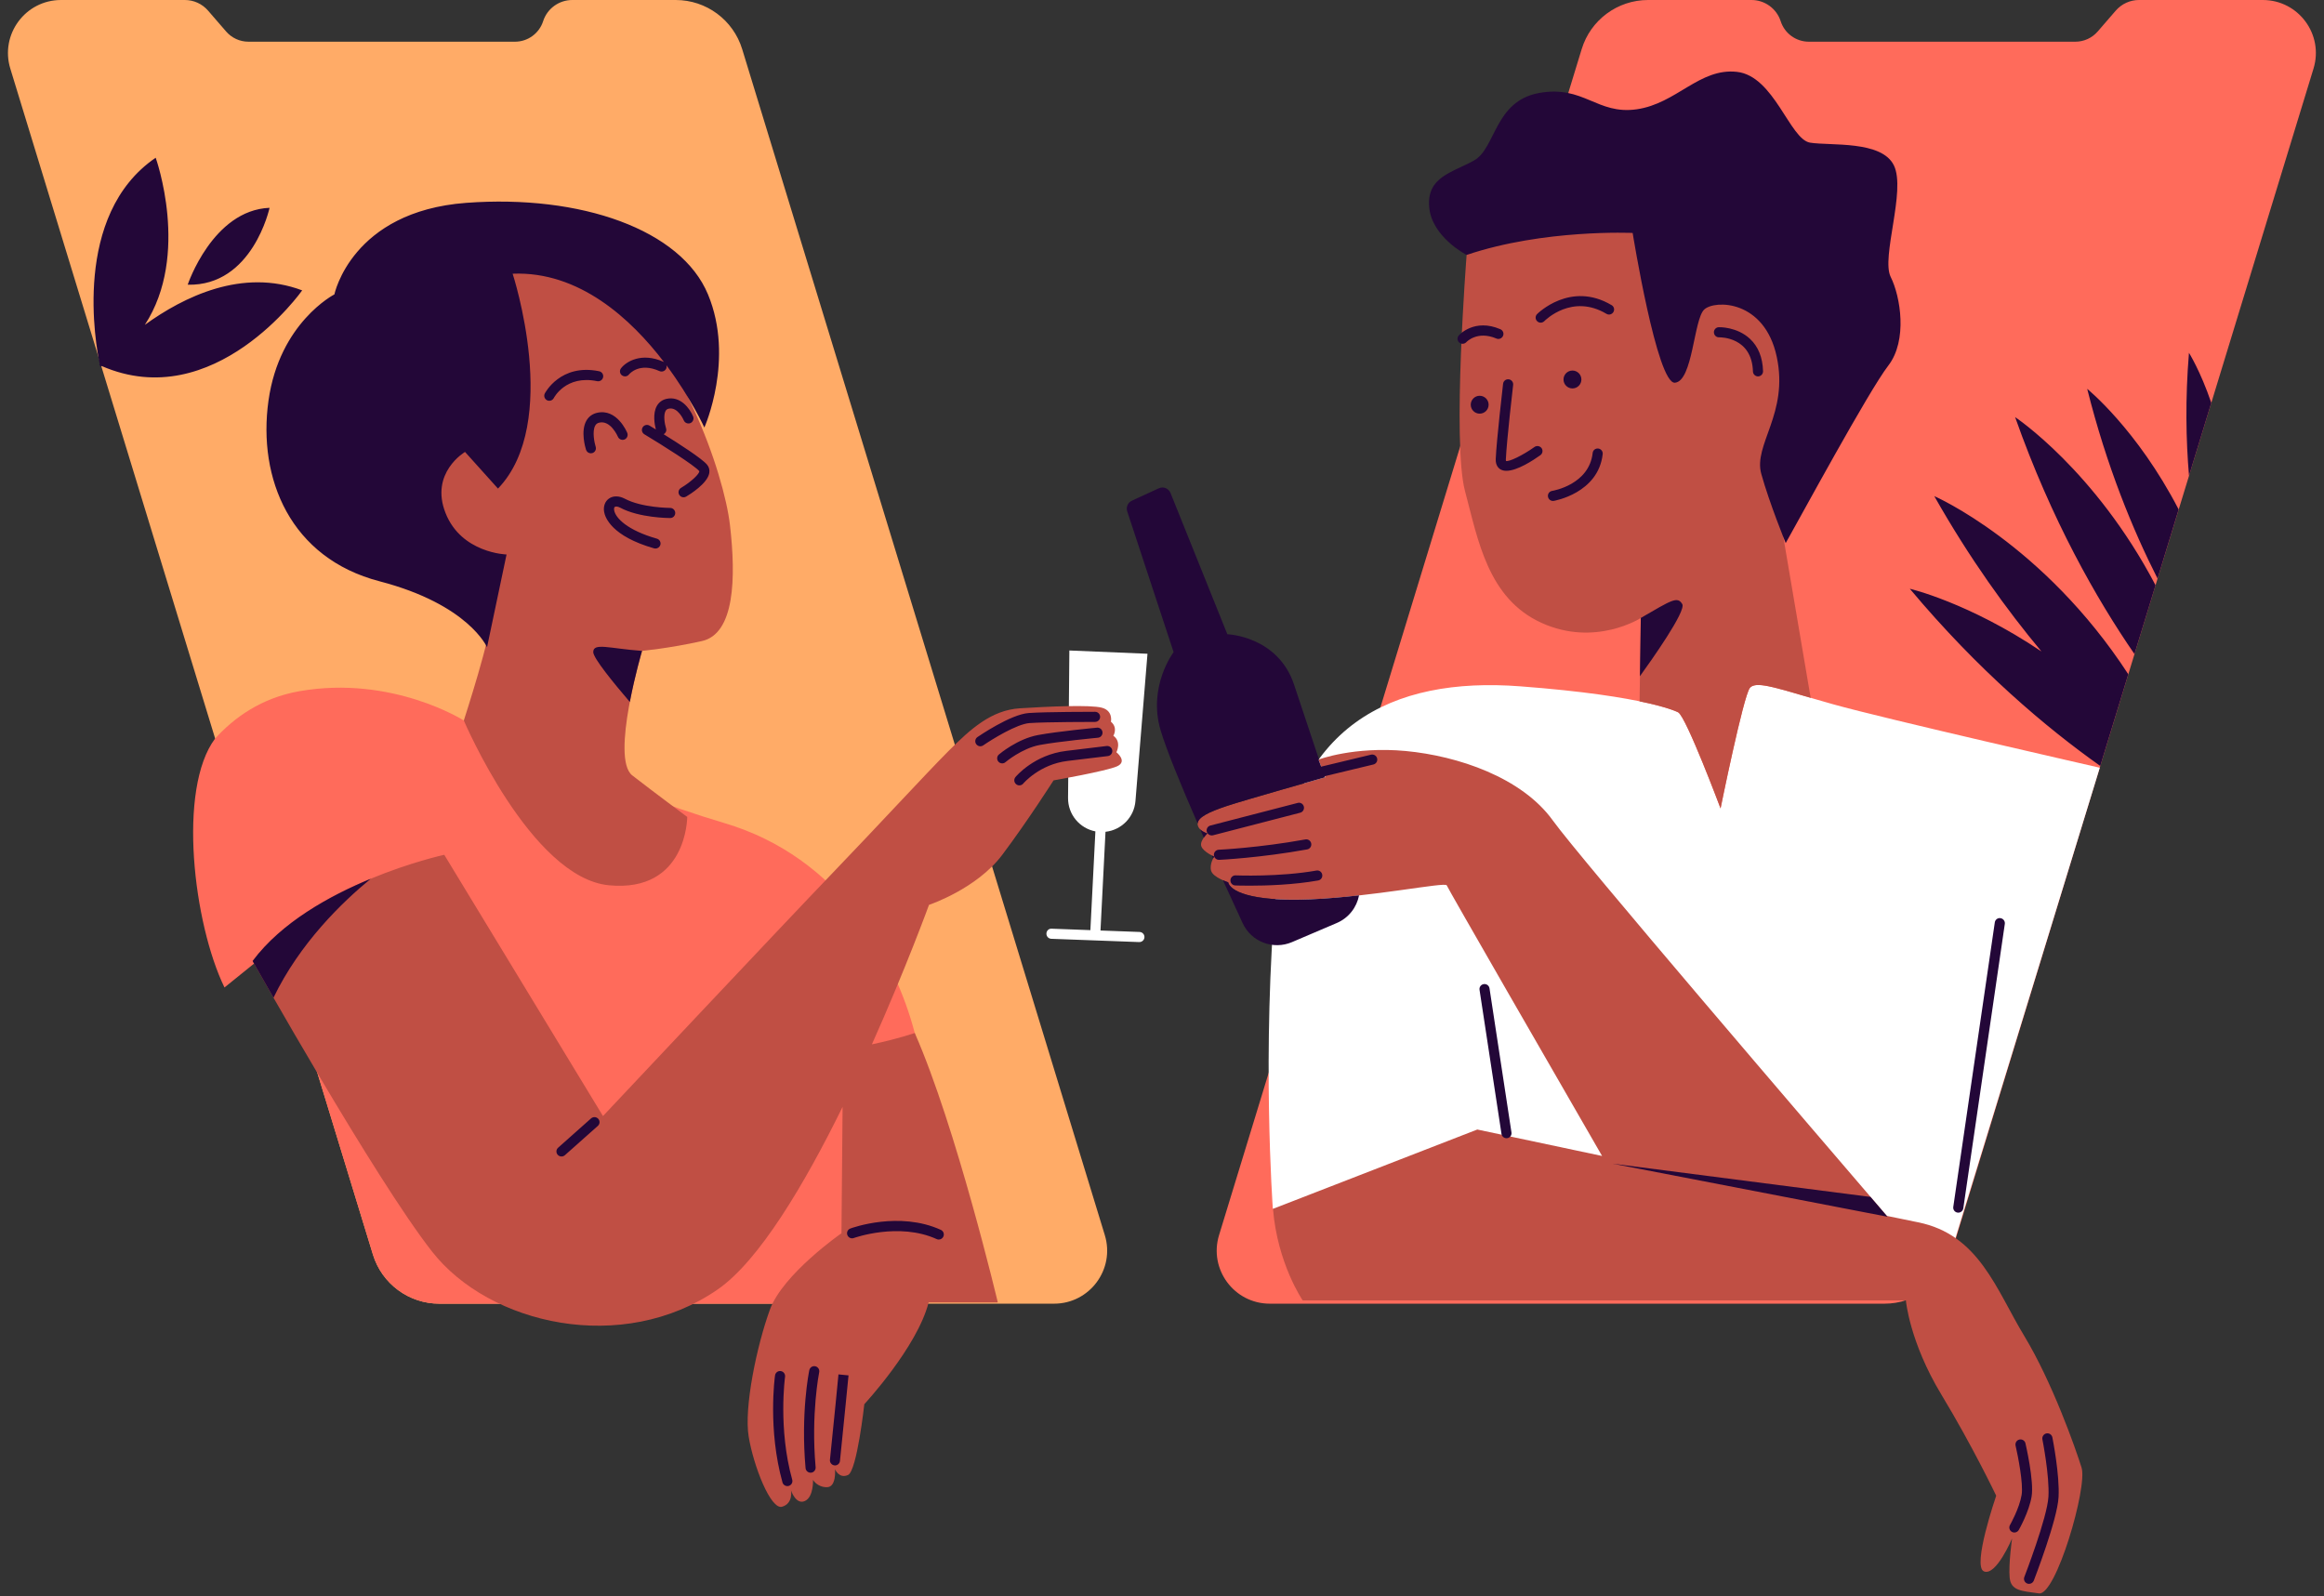 <?xml version="1.0" encoding="UTF-8"?><svg xmlns="http://www.w3.org/2000/svg" xmlns:xlink="http://www.w3.org/1999/xlink" height="341.0" preserveAspectRatio="xMidYMid meet" version="1.0" viewBox="-1.7 0.0 496.5 341.0" width="496.5" zoomAndPan="magnify"><rect x="-1.7" y="0.0" width="496.5" height="341.0" fill="#333333" stroke="none"/><g id="change1_1"><path d="M11.34,0l26.45,0c1.91,0,3.72,0.83,4.96,2.27l3.85,4.45c1.2,1.39,2.94,2.19,4.78,2.19h56.94 c2.74,0,5.17-1.77,6.01-4.37l0,0c0.87-2.71,3.39-4.54,6.24-4.54l22.1,0c6.52,0,12.28,4.26,14.19,10.5l77.47,253.39 c2.23,7.28-3.22,14.65-10.84,14.65H92.16c-6.52,0-12.28-4.26-14.19-10.5L0.5,14.65C-1.72,7.36,3.72,0,11.34,0z" fill="#FFAB67"/></g><g id="change2_1"><path d="M492.56,14.65l-77.47,253.39c-1.91,6.24-7.66,10.5-14.19,10.5H269.58c-7.62,0-13.07-7.36-10.84-14.65 L336.21,10.5C338.11,4.26,343.87,0,350.39,0h22.1c2.84,0,5.36,1.83,6.24,4.54v0c0.84,2.61,3.27,4.37,6.01,4.37h56.94 c1.84,0,3.58-0.8,4.78-2.19l3.85-4.45c1.25-1.44,3.06-2.27,4.96-2.27h26.45C489.34,0,494.79,7.36,492.56,14.65z M153.04,175.85 c-24.69-7.3-55.65-21.91-55.65-21.91s-15.3-9.74-35.13-6.26c-8.1,1.42-13.93,5.63-18,10.11c-8.09,10.76-4.61,39.63,2,53.19 l11.44-9.24l20.27,66.3c1.91,6.24,7.66,10.5,14.19,10.5h96.35l12.52-26.17c0,0-3.13-15.65-7.3-31.65 C189.56,204.72,177.73,183.16,153.04,175.85z" fill="#FF6B5B"/></g><g id="change3_1"><path d="M234.48,177.72l-1.07,21.09l8.35,0.31c0.6,0.02,1.06,0.52,1.04,1.12c-0.02,0.58-0.5,1.04-1.08,1.04 c-0.01,0-0.03,0-0.04,0l-18.78-0.7c-0.6-0.02-1.06-0.52-1.04-1.12c0.02-0.6,0.5-1.09,1.12-1.04l8.27,0.31l1.07-21.1 c-3.36-0.65-5.87-3.61-5.84-7.14l0.28-31.51l16.69,0.7l-2.57,31.46C240.6,174.63,237.87,177.35,234.48,177.72z M389.88,150.46 c-11.13-3.13-16.35-5.22-17.74-3.48c-1.39,1.74-6.26,25.74-6.26,25.74s-7.3-19.48-9.04-20.52c0,0-6.26-3.48-33.74-5.56 c-27.48-2.09-49.04,8.35-52.17,43.13c-3.13,34.78-0.7,68.51-0.7,68.51l145.72,6.61l30.95-100.86 C446.92,164.03,401.01,153.59,389.88,150.46z" fill="#FFF"/></g><g id="change4_1"><path d="M311.28,104.9c-2.78-10.43,0.35-50.43,0.35-50.43s1.74-26.43,30.61-26.78 c28.87-0.35,48.34,10.78,48.34,35.13S379.1,113.6,379.1,113.6l5.91,34.78l0.15,0.73c-7.91-2.32-11.84-3.59-13.02-2.12 c-1.39,1.74-6.26,25.74-6.26,25.74s-7.3-19.48-9.04-20.52c0,0-1.92-1.06-8.26-2.36l0.27-17.81c0,0-9.74,6.26-21.22,1.04 C316.15,127.86,314.06,115.34,311.28,104.9z M270.12,256.75c0.02,0.27,0.05,0.56,0.07,0.86 C270.17,257.37,270.15,257.08,270.12,256.75z M270.1,256.53c0.01,0.07,0.01,0.14,0.02,0.22 C270.11,256.68,270.11,256.6,270.1,256.53z M270.1,256.53c-0.04-0.47-0.07-0.89-0.1-1.25C270.03,255.7,270.07,256.13,270.1,256.53z M270.24,258.28c0,0-0.01-0.09-0.02-0.24C270.23,258.12,270.24,258.19,270.24,258.28z M270.22,258.04c0-0.04-0.01-0.07-0.01-0.11 C270.22,257.97,270.22,258,270.22,258.04z M270.19,257.61c0.01,0.12,0.02,0.22,0.03,0.31C270.21,257.82,270.2,257.72,270.19,257.61 z M269.87,253.75c-0.01-0.08-0.01-0.16-0.02-0.23C269.86,253.59,269.87,253.67,269.87,253.75z M270,255.28 c0-0.05-0.01-0.09-0.01-0.14C269.99,255.19,270,255.24,270,255.28z M269.82,253.14c0-0.01,0-0.02,0-0.03 C269.82,253.12,269.82,253.13,269.82,253.14z M443.01,313.58c-1.3-4.17-6.26-18.26-12.26-28.17c-6-9.91-9.65-21.65-22.69-24.26 c-1.45-0.29-3.74-0.76-6.66-1.37c-15.19-17.69-65.69-76.6-71.33-84.45c-6.65-9.26-20.35-13.82-31.43-14.87 c-11.09-1.04-18.65,1.83-18.65,1.83l1.43,3.78c0,0-17.09,4.83-21,6.13c-3.91,1.3-6.39,2.48-6.26,3.91 c0.13,1.43,2.09,1.96,2.09,1.96s-1.7,1.57-1.3,2.74c0.39,1.17,2.74,2.22,2.74,2.22s-1.04,1.57-0.65,3 c0.39,1.43,3.65,2.48,3.65,2.48c0.39,1.7,4.3,4.17,17.48,3.65s28.95-3.78,29.21-3c0.21,0.62,23.53,41.08,33.19,57.82 c-15.1-3.2-26.66-5.65-26.66-5.65l-43.65,16.95c0.96,11.74,6.35,19.56,6.35,19.56h128.86c0,0,0.78,8.87,7.56,20.08 c6.78,11.22,11.74,21.65,11.74,21.65s-5.22,15.13-2.61,16.17c2.61,1.04,6-7.04,6-7.04s-0.78,5.48-0.52,8.35 c0.26,2.87,2.61,2.87,6.26,3.39C437.53,340.97,444.31,317.75,443.01,313.58z M269.82,253.11 C269.82,253.05,269.82,253.06,269.82,253.11L269.82,253.11z M269.86,253.52c-0.01-0.17-0.02-0.3-0.03-0.38 C269.83,253.21,269.84,253.34,269.86,253.52z M269.87,253.75c0.02,0.27,0.05,0.59,0.08,0.94 C269.92,254.3,269.89,253.99,269.87,253.75z M269.95,254.69c0.01,0.14,0.02,0.29,0.04,0.45 C269.98,254.99,269.96,254.84,269.95,254.69z M236.81,160.72c0,0,1.17-2.22-0.65-3.52c0,0,1.04-1.7-0.52-3c0,0,0.52-2.35-1.96-3 c-2.48-0.65-11.35-0.26-17.48,0.13s-10.56,4.43-15.26,9.13c-4.7,4.7-15,15.91-24.91,26.21c-9.91,10.3-48.91,51.78-48.91,51.78 l-33.91-55.82c0,0-28.69,6.26-40.95,22.69c0,0,26.08,46.43,38.34,62.08c12.26,15.65,40.69,22.17,61.04,8.09 c8.85-6.13,18.55-22.48,26.67-39l-0.24,27c0,0-12.52,8.69-15.3,16.35c-2.78,7.65-5.56,20.87-4.52,27.13 c1.04,6.26,4.7,15.65,7.13,14.95c2.43-0.7,1.91-3.48,1.91-3.48s1.04,3.13,2.96,2.26c1.91-0.87,1.74-4.52,1.74-4.52 s0.87,1.57,2.96,1.57c2.09,0,1.74-3.83,1.74-3.83s0.87,2.09,2.78,1.22c1.91-0.87,3.48-15.13,3.48-15.13s11.3-12.17,13.74-21.74 h14.78c0,0-8.87-37.39-17.74-57.56c-3.34,1.09-6.54,1.87-9.16,2.42c7.27-16.26,12.2-29.8,12.2-29.8s10.17-3.39,15.65-10.69 c5.48-7.3,10.96-15.91,10.96-15.91s11.22-1.96,13.56-3C239.29,162.68,236.81,160.72,236.81,160.72z M80.18,119.77 c13.82,7.83,21.91,11.22,22.69,13.04c0.78,1.83-5.48,21.13-5.48,21.13s14.35,33.65,31.04,35.21c16.69,1.57,16.69-14.61,16.69-14.61 s-7.04-5.22-11.74-8.87c-4.7-3.65,2.09-26.61,2.09-26.61s5.74-0.52,12.78-2.09c7.04-1.57,7.3-13.56,6-24.78 c-1.3-11.22-10.69-38.34-26.35-50.34c-15.65-12-41.73-10.17-51.91,9.39C65.83,90.82,66.35,111.95,80.18,119.77z" fill="#C04F44"/></g><g id="change5_1"><path d="M402.23,59.17c2.09,4.17,3.65,13.56-0.52,18.95c-4.17,5.39-18.95,32.69-21.91,37.91 c0,0-3.48-8.52-5.22-14.78c-1.74-6.26,5.91-12.87,3.3-25.04c-2.61-12.17-13.22-12.17-15.48-10.09s-2.43,15.3-6.26,15.65 c-3.83,0.35-9.04-32-9.04-32s-18.95-0.87-35.47,4.7c0,0-7.48-3.83-8-10.26c-0.52-6.43,4.87-7.3,9.56-9.91 c4.7-2.61,4.35-12.69,13.91-14.43c9.56-1.74,12.35,4.7,20.87,3.48c8.52-1.22,13.39-8.87,21.39-8c8,0.87,11.3,14.43,15.65,15.13 c4.35,0.7,15.3-0.52,17.91,4.87C405.53,40.74,400.14,55,402.23,59.17z M336.15,81.08c0-1.06-0.86-1.91-1.91-1.91 c-1.06,0-1.91,0.86-1.91,1.91c0,1.06,0.86,1.91,1.91,1.91C335.29,82.99,336.15,82.14,336.15,81.08z M316.33,86.47 c0-1.06-0.86-1.91-1.91-1.91c-1.06,0-1.91,0.86-1.91,1.91c0,1.06,0.86,1.91,1.91,1.91C315.47,88.38,316.33,87.53,316.33,86.47z M342.61,65.2c-8.81-5.25-15.86,1.84-15.93,1.91c-0.42,0.43-0.41,1.11,0.02,1.52c0.21,0.21,0.48,0.31,0.75,0.31 c0.28,0,0.56-0.11,0.77-0.32c0.24-0.24,5.96-5.93,13.28-1.57c0.51,0.31,1.17,0.14,1.48-0.37C343.29,66.16,343.13,65.5,342.61,65.2z M317.99,72.33c0.54,0.24,1.18-0.02,1.42-0.57c0.24-0.55-0.02-1.18-0.57-1.42c-5.51-2.37-8.75,1.17-8.88,1.32 c-0.4,0.45-0.36,1.13,0.09,1.52c0.21,0.18,0.46,0.27,0.72,0.27c0.3,0,0.59-0.12,0.81-0.36C311.59,73.08,313.88,70.58,317.99,72.33z M326.13,95.5c-2.5,1.79-5.49,3.22-6.09,2.99c0,0-0.04-0.09-0.03-0.33c0.17-3.92,1.54-15.8,1.56-15.92 c0.07-0.59-0.36-1.13-0.95-1.2c-0.6-0.07-1.13,0.36-1.2,0.95c-0.06,0.49-1.4,12.08-1.57,16.08c-0.06,1.42,0.66,2.03,1.1,2.26 c0.34,0.18,0.74,0.26,1.18,0.26c2.31,0,5.72-2.24,7.26-3.34c0.48-0.35,0.6-1.02,0.25-1.51C327.29,95.27,326.61,95.16,326.13,95.5z M339.75,95.83c-0.61-0.07-1.13,0.36-1.19,0.95c-0.76,6.73-8.34,8.05-8.66,8.1c-0.59,0.1-0.99,0.65-0.89,1.24 c0.09,0.53,0.54,0.91,1.06,0.91c0.06,0,0.11,0,0.17-0.01c0.09-0.02,9.52-1.62,10.46-9.99C340.77,96.43,340.34,95.9,339.75,95.83z M348.84,132.03l-0.19,12.45c2.35-3.25,9.94-13.94,9.05-15.41C356.67,127.34,355.45,128.2,348.84,132.03z M257.47,183.4 c0.12-0.23,0.21-0.38,0.21-0.38s-0.21-0.09-0.49-0.25C257.28,182.99,257.37,183.2,257.47,183.4z M255.48,178.95 c0.37-0.51,0.76-0.88,0.76-0.88s-0.91-0.25-1.53-0.87C254.97,177.78,255.22,178.37,255.48,178.95z M260.68,188.5 c0,0-0.49-0.16-1.11-0.43c1.55,3.41,3,6.57,4.21,9.17c1.84,3.98,6.51,5.77,10.54,4.05l9.56-4.08c2.56-1.09,4.27-3.35,4.77-5.91 c-3.46,0.39-7.07,0.71-10.5,0.85C264.98,192.68,261.07,190.2,260.68,188.5z M276.08,173.64c0.58-0.15,0.92-0.74,0.77-1.32 c-0.15-0.58-0.74-0.93-1.31-0.77l-18.65,4.83c-0.58,0.15-0.92,0.74-0.77,1.31c0.13,0.49,0.56,0.81,1.04,0.81 c0.09,0,0.18-0.01,0.27-0.03L276.08,173.64z M278.43,180.22c-0.11-0.59-0.67-0.98-1.25-0.87c-9.85,1.79-18.42,2.2-18.51,2.2 c-0.59,0.03-1.06,0.53-1.03,1.13c0.03,0.58,0.5,1.03,1.08,1.03c0.02,0,0.03,0,0.05,0c0.09,0,8.8-0.42,18.8-2.23 C278.15,181.37,278.54,180.81,278.43,180.22z M262.29,187.03c-0.58-0.04-1.1,0.44-1.12,1.03c-0.03,0.6,0.44,1.1,1.03,1.12 c0.13,0.01,1.32,0.05,3.14,0.05c3.47,0,9.26-0.17,14.57-1.11c0.59-0.1,0.98-0.66,0.87-1.25c-0.1-0.59-0.65-0.98-1.25-0.87 C271.66,187.4,262.38,187.04,262.29,187.03z M431.02,308.38c-0.13-0.58-0.71-0.94-1.3-0.81c-0.58,0.13-0.94,0.72-0.81,1.3 c0.49,2.12,1.69,8.14,1.29,10.53c-0.48,2.9-2.46,6.39-2.48,6.42c-0.3,0.52-0.12,1.18,0.4,1.47c0.17,0.1,0.35,0.14,0.53,0.14 c0.38,0,0.74-0.2,0.94-0.54c0.09-0.16,2.19-3.86,2.74-7.14C432.89,316.45,431.09,308.7,431.02,308.38z M435.49,306.26 c-0.58,0.12-0.96,0.69-0.85,1.27c0.01,0.08,1.54,7.75,1.29,12.25c-0.25,4.47-5.1,17.02-5.15,17.15c-0.22,0.56,0.06,1.18,0.62,1.4 c0.13,0.05,0.26,0.07,0.39,0.07c0.43,0,0.84-0.26,1.01-0.69c0.2-0.53,5.02-13,5.29-17.81c0.27-4.78-1.26-12.47-1.32-12.79 C436.65,306.52,436.08,306.14,435.49,306.26z M342.84,248.63l58.7,11.33c-1.05-1.22-2.26-2.64-3.63-4.23L342.84,248.63z M315.29,210.26c-0.59,0.09-1,0.64-0.9,1.23l4.69,30.78c0.08,0.53,0.54,0.92,1.07,0.92c0.05,0,0.11,0,0.16-0.01 c0.59-0.09,1-0.64,0.9-1.23l-4.69-30.78C316.43,210.58,315.89,210.17,315.29,210.26z M425.69,196.17c-0.59-0.1-1.14,0.32-1.22,0.91 l-8.87,60.78c-0.09,0.59,0.32,1.14,0.91,1.22c0.05,0.01,0.11,0.01,0.16,0.01c0.53,0,0.99-0.39,1.07-0.92l8.87-60.78 C426.69,196.81,426.28,196.26,425.69,196.17z M291.21,161.24l-10.65,2.56l-0.57-1.51c0,0,0.04-0.01,0.1-0.04l-5.32-15.96 c-3.48-10.43-14.26-10.78-14.26-10.78l-12.14-30.18c-0.4-0.99-1.54-1.45-2.51-1l-5.75,2.65c-0.86,0.4-1.29,1.38-0.99,2.28 l9.91,30.07c0,0-5.56,7.3-2.78,16.69c1.25,4.21,4.42,11.91,7.93,19.95c0.04-1.37,2.46-2.51,6.24-3.77 c3.79-1.26,19.91-5.82,20.94-6.11l-0.08-0.24l10.43-2.51c0.58-0.14,0.94-0.72,0.8-1.3C292.37,161.46,291.79,161.1,291.21,161.24z M372.8,79.37c0.02,0.58,0.5,1.05,1.08,1.05c0.01,0,0.02,0,0.03,0c0.6-0.02,1.06-0.52,1.05-1.11c-0.09-2.93-1.02-5.25-2.78-6.9 c-2.76-2.59-6.52-2.51-6.68-2.5c-0.59,0.02-1.06,0.52-1.04,1.11c0.02,0.59,0.51,1.08,1.11,1.05 C365.85,72.07,372.58,71.98,372.8,79.37z M125.04,139.33c0,1.28,4.41,6.67,7.82,10.65c1.1-5.79,2.61-10.91,2.61-10.91 C128.43,138.55,125.04,137.25,125.04,139.33z M125.87,81.44c0.59,0.12,1.15-0.25,1.28-0.84c0.12-0.58-0.25-1.15-0.84-1.28 c-8.29-1.71-11.59,4.68-11.62,4.75c-0.27,0.53-0.05,1.18,0.48,1.45c0.15,0.08,0.32,0.11,0.48,0.11c0.4,0,0.78-0.22,0.97-0.6 C116.64,84.99,119.19,80.06,125.87,81.44z M126.33,90.3c2.45-0.57,3.96,2.98,3.98,3.01c0.23,0.55,0.86,0.81,1.41,0.59 c0.55-0.23,0.81-0.86,0.59-1.41c-0.09-0.22-2.22-5.27-6.46-4.29c-0.99,0.23-1.78,0.81-2.27,1.67c-1.29,2.26-0.21,5.83-0.08,6.23 c0.15,0.46,0.57,0.75,1.03,0.75c0.11,0,0.22-0.02,0.33-0.05c0.57-0.18,0.88-0.79,0.7-1.35c-0.25-0.78-0.79-3.29-0.1-4.51 C125.65,90.59,125.92,90.4,126.33,90.3z M140.09,92.78c0.44-0.25,0.67-0.75,0.51-1.25c-0.31-0.98-0.61-2.85-0.1-3.74 c0.14-0.25,0.35-0.4,0.65-0.47c1.97-0.46,3.22,2.46,3.23,2.49c0.23,0.55,0.86,0.81,1.41,0.59c0.55-0.23,0.81-0.86,0.59-1.41 c-0.71-1.72-2.71-4.45-5.71-3.77c-0.89,0.21-1.6,0.73-2.04,1.51c-0.93,1.64-0.47,4.03-0.21,5.03c-0.67-0.41-1.15-0.7-1.35-0.82 c-0.51-0.31-1.18-0.14-1.48,0.37c-0.31,0.51-0.14,1.17,0.37,1.48c3.98,2.39,10.68,6.63,11.74,7.87c0.07,0.53-1.66,2.24-3.91,3.58 c-0.51,0.3-0.68,0.97-0.38,1.48c0.2,0.34,0.56,0.53,0.93,0.53c0.19,0,0.38-0.05,0.55-0.15c0.76-0.45,4.57-2.8,4.94-5.04 c0.11-0.67-0.06-1.3-0.5-1.81C148.22,97.94,143.38,94.82,140.09,92.78z M141.47,108.52c-0.06,0-6.04-0.03-9.67-1.96 c-1.25-0.66-2.53-0.67-3.43-0.02c-0.83,0.6-1.21,1.67-1,2.85c0.21,1.17,1.58,5.17,10.67,7.77c0.1,0.03,0.2,0.04,0.3,0.04 c0.47,0,0.9-0.31,1.04-0.78c0.16-0.57-0.17-1.17-0.74-1.33c-6.27-1.79-8.84-4.39-9.13-6.07c-0.06-0.34-0.01-0.62,0.14-0.72 c0.17-0.13,0.6-0.12,1.15,0.17c4.1,2.19,10.41,2.21,10.68,2.21c0.6,0,1.08-0.48,1.08-1.08C142.55,109,142.07,108.52,141.47,108.52z M97.91,43.34c-24.52,1.83-28.17,19.56-28.17,19.56S58,68.91,55.66,85.6s4.7,33.65,23.74,38.6c19.04,4.96,22.95,14.09,22.95,14.09 l4.17-19.82c0,0-9.65-0.26-13.04-8.87s4.17-13.04,4.17-13.04l7.04,7.83c13.56-14.09,3.13-45.91,3.13-45.91 c14.24-0.58,25.32,9.69,32.35,18.9c-0.03-0.02-0.05-0.05-0.08-0.06c-4.74-2.13-8.04-0.04-9.12,1.37c-0.36,0.47-0.27,1.14,0.19,1.5 c0.2,0.15,0.43,0.23,0.66,0.23c0.32,0,0.64-0.14,0.85-0.41c0.09-0.11,2.21-2.67,6.53-0.72c0.54,0.24,1.18,0,1.43-0.54 c0.1-0.23,0.1-0.47,0.05-0.7c5.26,7.05,8.1,13.29,8.1,13.29s6.52-14.61,0.78-28.43C143.82,49.08,122.43,41.52,97.91,43.34z M199.31,262.77c-8.91-4.05-18.92-0.45-19.34-0.29c-0.56,0.21-0.85,0.83-0.64,1.39c0.21,0.56,0.82,0.85,1.38,0.64 c0.1-0.03,9.61-3.44,17.7,0.23c0.14,0.07,0.3,0.1,0.45,0.1c0.41,0,0.8-0.24,0.98-0.63C200.09,263.66,199.85,263.02,199.31,262.77z M175.61,311.9c-0.06,0.59,0.37,1.12,0.96,1.19c0.04,0,0.08,0.01,0.11,0.01c0.55,0,1.02-0.41,1.07-0.97 c0.78-7.57,1.83-18.27,1.83-18.27l-2.15-0.21C177.44,293.65,176.4,304.34,175.61,311.9z M172.47,291.91 c-0.59-0.12-1.15,0.26-1.27,0.84c-0.08,0.37-1.85,9.16-0.8,20.92c0.05,0.56,0.52,0.98,1.07,0.98c0.03,0,0.06,0,0.1,0 c0.59-0.05,1.03-0.58,0.98-1.17c-1.02-11.43,0.75-20.21,0.76-20.29C173.43,292.6,173.05,292.03,172.47,291.91z M166.02,294.16 c0.08-0.59-0.33-1.14-0.92-1.22c-0.59-0.09-1.13,0.33-1.22,0.92c-0.07,0.47-1.56,11.57,1.59,22.87c0.13,0.48,0.57,0.79,1.04,0.79 c0.1,0,0.19-0.01,0.29-0.04c0.57-0.16,0.91-0.76,0.75-1.33C164.52,305.3,166,294.27,166.02,294.16z M52.27,205.33 c0,0,1.71,3.05,4.46,7.84c5.61-11.68,14.79-20.52,20.77-25.41C68.76,191.37,58.43,197.06,52.27,205.33z M124.58,238.95l-7.04,6.26 c-0.45,0.4-0.49,1.08-0.09,1.52c0.21,0.24,0.51,0.36,0.81,0.36c0.26,0,0.51-0.09,0.72-0.27l7.04-6.26c0.45-0.4,0.49-1.08,0.09-1.52 C125.71,238.6,125.03,238.56,124.58,238.95z M62.86,62.04c-12.75-4.81-25.32,1.36-33.62,7.37c9.77-14.99,2.32-35.71,2.32-35.71 C13.64,45.93,18.75,73.75,19.62,77.85c-0.08,0.08-0.13,0.14-0.13,0.14c0.06,0.03,0.12,0.05,0.18,0.07c0.04,0.2,0.07,0.31,0.07,0.31 c0.09-0.06,0.18-0.12,0.27-0.17C44.08,88.67,62.86,62.04,62.86,62.04z M55.89,44.4C43.73,44.9,38.4,60.83,38.4,60.83 C52.27,61.18,55.89,44.4,55.89,44.4z M428.81,89.12c7.78,22.03,17.42,38.9,25.5,50.63l4.5-14.71 C445.89,100.44,428.81,89.12,428.81,89.12z M411.54,106c7.55,13.33,15.5,24.33,22.9,33.19c-15.55-10.47-28.13-13.4-28.13-13.4 c14.61,17.45,29.16,29.69,40.69,37.86l5.99-19.59C434.8,116.11,411.54,106,411.54,106z M465.95,75.38 c-0.81,9.84-0.64,18.67,0.01,26.27l4.76-15.58C468.39,79.23,465.95,75.38,465.95,75.38z M444.21,83.08 c4.17,16.59,9.75,30.14,15.03,40.54l4.51-14.77C454.86,91.69,444.21,83.08,444.21,83.08z M234.72,159.39c0,0-2.09,0.26-8.6,1.04 c-6.87,0.82-10.72,5.41-10.88,5.6c-0.38,0.46-0.31,1.14,0.15,1.52c0.2,0.17,0.44,0.25,0.69,0.25c0.31,0,0.62-0.13,0.83-0.39 c0.03-0.04,3.49-4.12,9.47-4.83c6.52-0.78,8.61-1.04,8.61-1.04c0.59-0.07,1.01-0.61,0.94-1.21 C235.85,159.74,235.31,159.32,234.72,159.39z M232.87,157.62c0.59-0.06,1.03-0.58,0.97-1.18c-0.06-0.59-0.58-1.03-1.18-0.97 c-0.34,0.03-8.44,0.8-12.62,1.58c-4.41,0.83-8.17,4.02-8.33,4.15c-0.45,0.39-0.5,1.07-0.12,1.52c0.21,0.25,0.52,0.38,0.82,0.38 c0.25,0,0.5-0.08,0.7-0.26c0.03-0.03,3.49-2.95,7.32-3.67C224.52,158.41,232.79,157.63,232.87,157.62z M232.25,154.24 c0.6,0,1.08-0.48,1.08-1.08s-0.48-1.08-1.08-1.08c-0.43,0-10.51,0-14.16,0.26c-3.9,0.28-10.68,4.95-10.97,5.14 c-0.49,0.34-0.61,1.01-0.27,1.5c0.21,0.3,0.55,0.47,0.89,0.47c0.21,0,0.43-0.06,0.61-0.19c1.82-1.26,7.15-4.57,9.9-4.77 C221.81,154.24,232.14,154.24,232.25,154.24z" fill="#230738"/></g></svg>